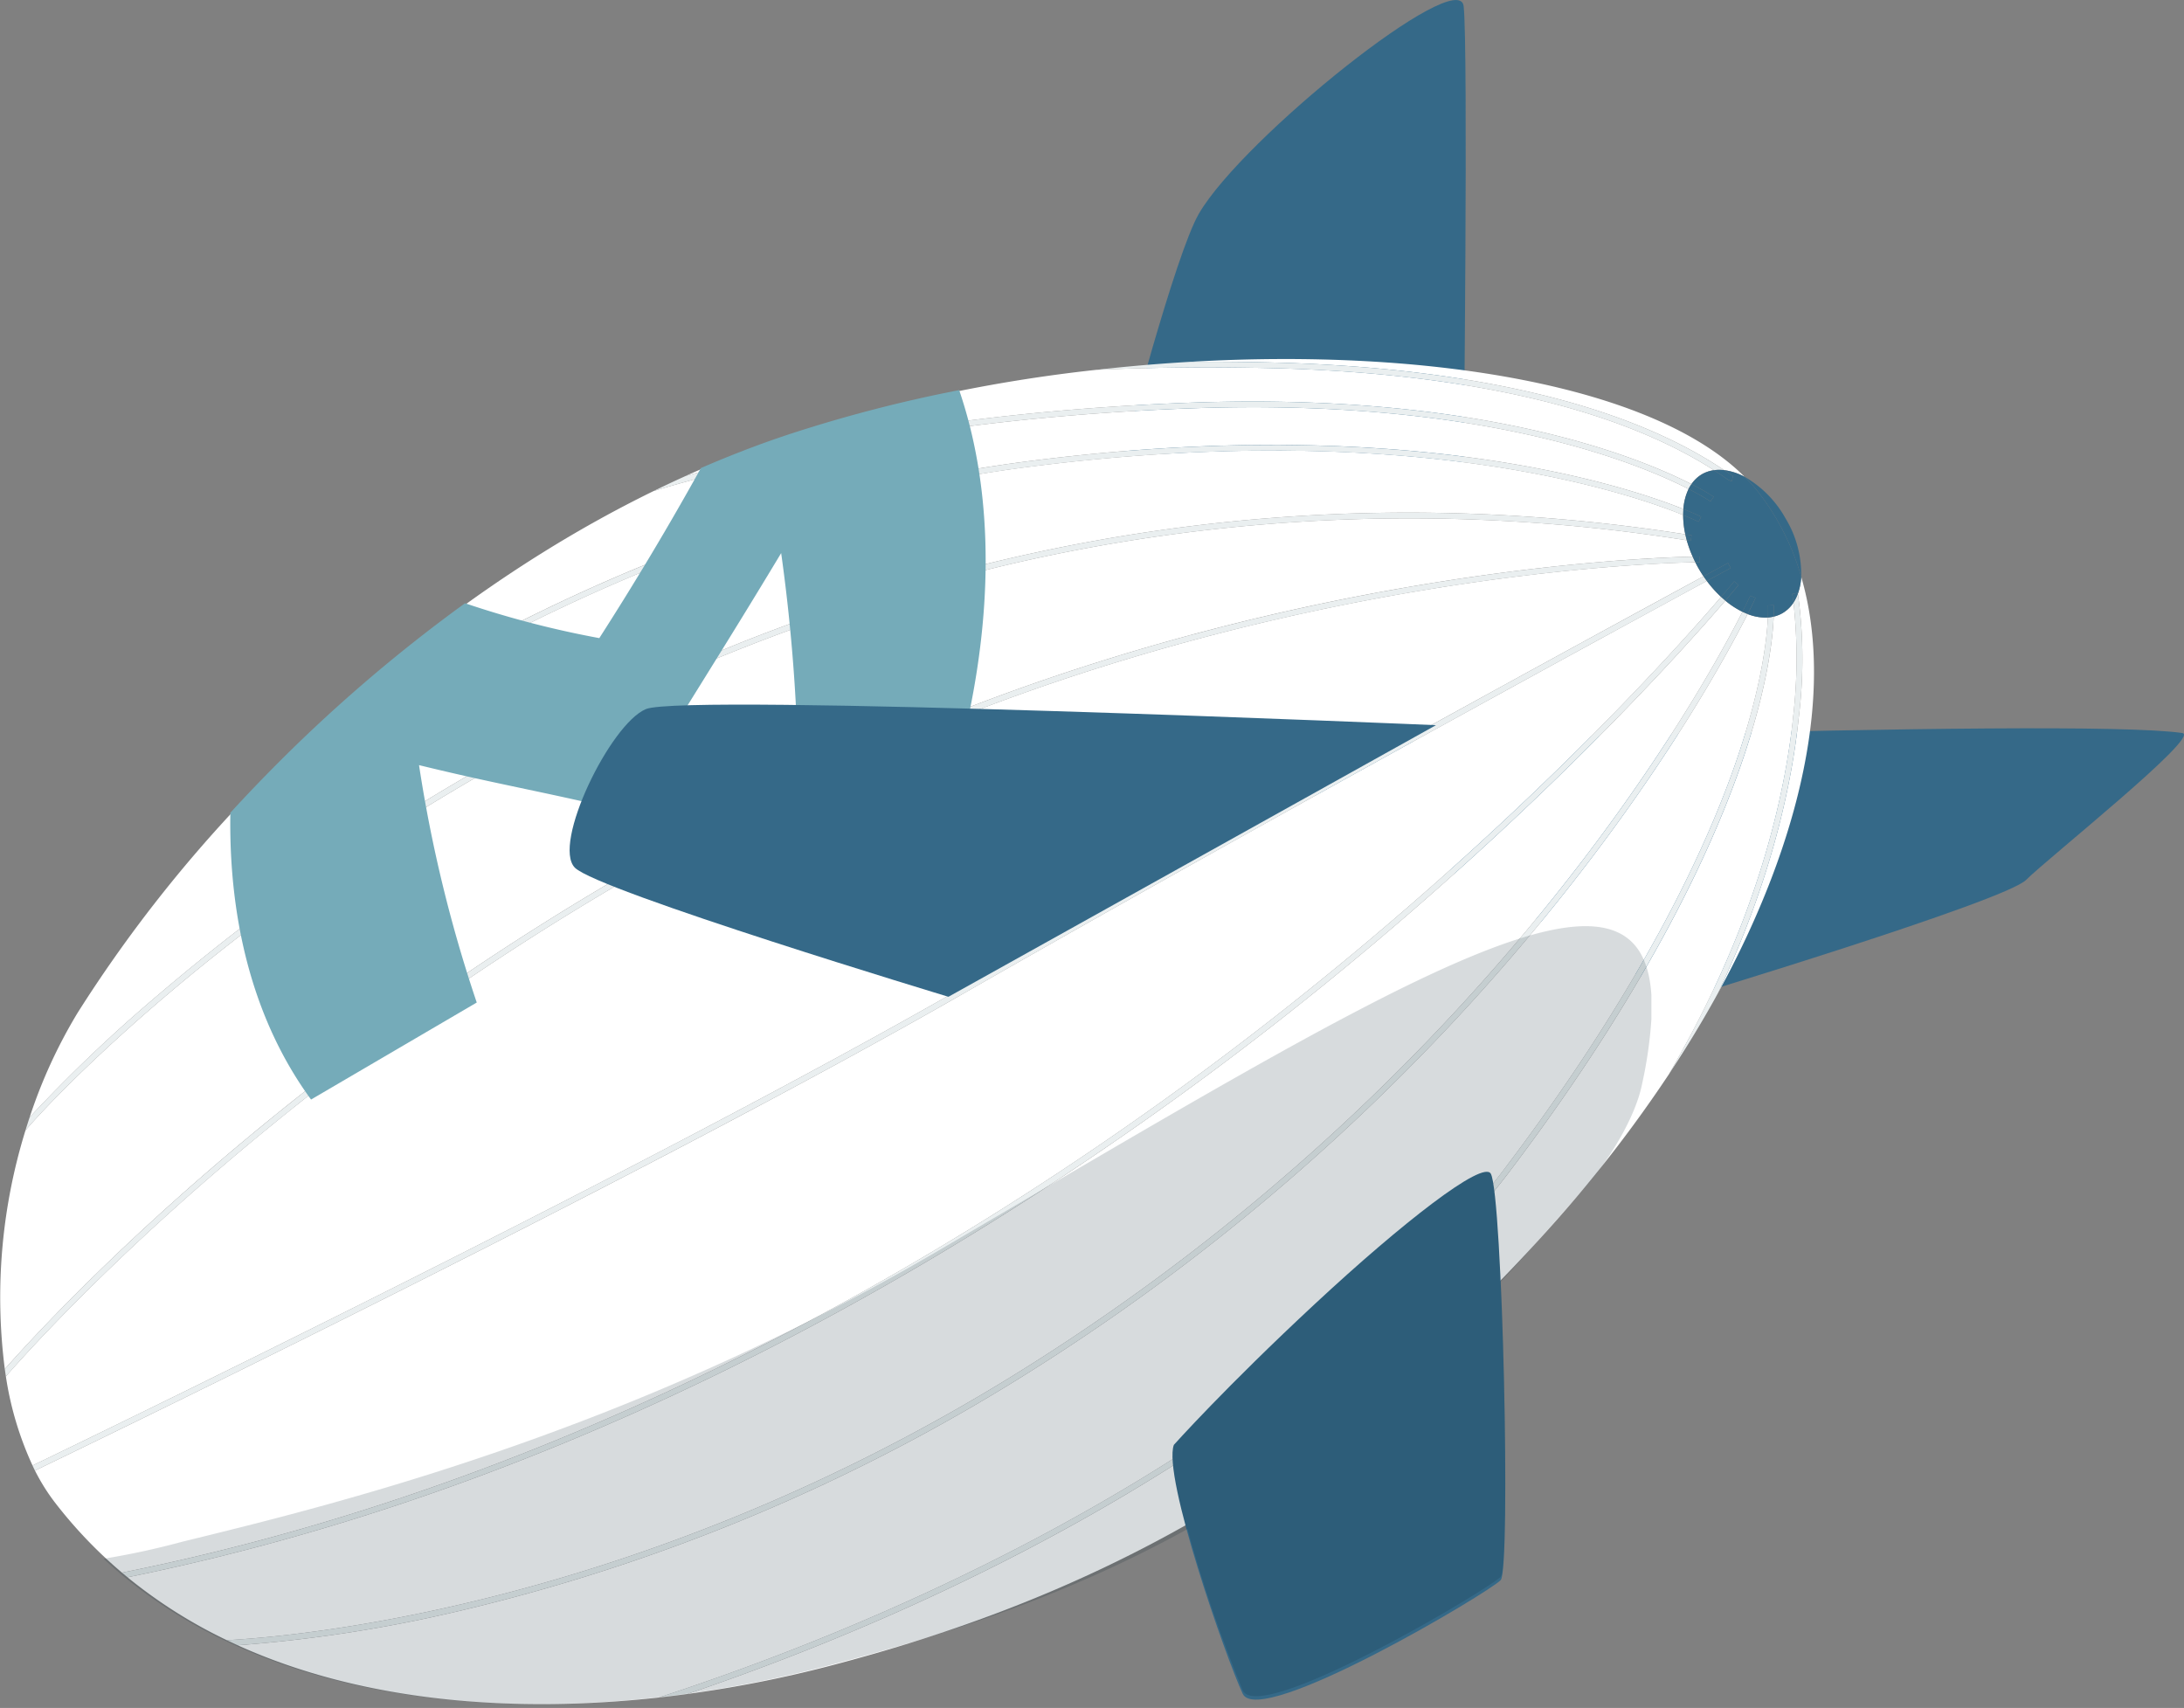 <svg xmlns="http://www.w3.org/2000/svg" width="284.367" height="222.364" viewBox="0 0 284.367 222.364">
  <rect x="0" y="0" width="284.367" height="222.364" fill="#808080" stroke="none"/>
  <g id="グループ_3902" data-name="グループ 3902" transform="translate(17789.504 11532.801)">
    <g id="グループ_3900" data-name="グループ 3900" transform="translate(-17789.504 -11532.801)">
      <path id="パス_6634" data-name="パス 6634" d="M198.345,58.743S205.031,33.1,208.124,27.8c5.748-9.844,33.849-32.289,34.46-27s0,60.688,0,60.688Z" transform="translate(-52.012 -0.001)" fill="#356988"/>
      <path id="パス_6635" data-name="パス 6635" d="M275.734,163.8s42.187-12.742,44.988-15.543,22.822-18.742,20.337-19.114c-14.273-2.134-124.05,1.947-124.05,1.947Z" transform="translate(-56.906 -33.704)" fill="#356988"/>
      <path id="パス_6636" data-name="パス 6636" d="M232.773,107.45a11.074,11.074,0,0,1-2.226-1.45c-5.854,6.83-26.44,29.861-58.036,54.626-33.445,26.215-86.185,59.6-150.007,72.526a64.136,64.136,0,0,0,12.934,8.192c9.937-.535,54.858-4.627,103.945-35.435,60.4-37.91,87.945-87.7,93.39-98.459" transform="translate(-5.901 -27.797)" fill="#fff"/>
      <path id="パス_6637" data-name="パス 6637" d="M225.709,104.6a15.017,15.017,0,0,1-1.856-2.079c-12.333,6.686-59.021,32.077-96.934,53.8C87.185,179.1,19.239,212.048,6.171,218.351a26.123,26.123,0,0,0,2.565,4.109,59.587,59.587,0,0,0,8.765,9.178c63.933-12.811,116.777-46.252,150.256-72.492C199.328,134.4,219.885,111.4,225.709,104.6" transform="translate(-1.618 -26.886)" fill="#fff"/>
      <path id="パス_6638" data-name="パス 6638" d="M314.026,101.782a7.726,7.726,0,0,1-.43,2.2,61.832,61.832,0,0,1,.116,16.1c-.858,8.288-3.423,20.914-10.531,35.925,11-20.082,15.143-39.572,10.845-54.225" transform="translate(-79.503 -26.691)" fill="#fff"/>
      <path id="パス_6639" data-name="パス 6639" d="M222.075,101.052c-.213-.316-.419-.642-.614-.98-.162-.281-.312-.565-.455-.849-5.915.106-55.479,1.706-107.639,25.122C48.453,153.486,8.583,196.611,1.036,205.219a42.715,42.715,0,0,0,3.471,11.6c13.068-6.3,80.986-39.244,120.7-62,37.836-21.682,84.41-47.014,96.87-53.769" transform="translate(-0.271 -26.019)" fill="#fff"/>
      <path id="パス_6640" data-name="パス 6640" d="M112.792,121.642c51.414-23.082,100.319-25.021,107.6-25.181a15.392,15.392,0,0,1-.771-2.127,229.784,229.784,0,0,0-88.112,3.11,253.373,253.373,0,0,0-68.431,27.131C29.006,144.059,7.606,166.1,3.315,171.167a73.4,73.4,0,0,0-2.69,31.065c8.549-9.656,48.247-51.893,112.167-80.589" transform="translate(0 -23.99)" fill="#fff"/>
      <path id="パス_6641" data-name="パス 6641" d="M220.816,63.814c18.006.436,42.754,3.229,58.761,14.011a7.588,7.588,0,0,1,2.676.876C270.4,66.838,241.2,61.921,210.083,63.722c3.409-.023,6.982,0,10.733.092" transform="translate(-55.089 -16.616)" fill="#fff"/>
      <path id="パス_6642" data-name="パス 6642" d="M231.629,85.119a7.135,7.135,0,0,1,.674-2.609c-7.046-3.6-27.491-11.855-64.769-10.5-33.184,1.2-57.292,6.944-70,10.774C77.607,92.519,60.62,106.215,47.46,119.6c11.992-8.813,50.277-34.379,98.451-40.652,49.034-6.382,77.726,2.977,85.718,6.17" transform="translate(-12.444 -18.845)" fill="#fff"/>
      <path id="パス_6643" data-name="パス 6643" d="M22.207,150.182A273.677,273.677,0,0,1,98.376,104.3c39.836-15.694,81.022-20.357,122.43-13.885a11.931,11.931,0,0,1-.28-2.51c-7.516-3.048-36.148-12.657-85.591-6.22C78.44,89.044,35.612,123.014,33.06,125.076a178.207,178.207,0,0,0-21.566,27.615,65.927,65.927,0,0,0-6.258,13.624,193.274,193.274,0,0,1,16.971-16.133" transform="translate(-1.373 -20.852)" fill="#fff"/>
      <path id="パス_6644" data-name="パス 6644" d="M265.281,121.24a66.131,66.131,0,0,0,.049-14.9,4.335,4.335,0,0,1-1.449,1.381,4.175,4.175,0,0,1-1.132.441c-.1,2.576-.682,8.454-3.671,17.563-3.732,11.372-12.092,30.1-30.733,54.71-20.36,26.885-60.127,52.091-107.038,68a156.44,156.44,0,0,0,18.4-3.622c32.035-8.342,64.069-23.358,94.768-58.062a172.48,172.48,0,0,0,14.631-19c1-1.734,1.98-3.5,2.944-5.311,9.2-17.34,12.276-31.976,13.237-41.2" transform="translate(-31.808 -27.887)" fill="#fff"/>
      <path id="パス_6645" data-name="パス 6645" d="M206.947,180.522c18.553-24.5,26.881-43.12,30.6-54.428,2.9-8.827,3.522-14.671,3.642-17.281a6.253,6.253,0,0,1-2.636-.45c-5.44,10.758-33.062,60.749-93.676,98.792A244.156,244.156,0,0,1,70.625,238.2a184.545,184.545,0,0,1-28.67,4.427c16.678,7.567,36.492,8.818,54.825,6.8,48.284-15.783,89.392-41.469,110.167-68.9" transform="translate(-11.001 -28.417)" fill="#fff"/>
      <path id="パス_6646" data-name="パス 6646" d="M251.98,80.035a4.308,4.308,0,0,1,1.385-1.3,4.259,4.259,0,0,1,1.543-.514c-15.878-10.186-39.887-12.859-57.454-13.285-8.565-.209-16.252-.084-22.967.218A199.92,199.92,0,0,0,134.3,73.763a140.068,140.068,0,0,0-13.238,5.194c13.545-3.737,36.017-8.456,65.748-9.529,37.448-1.353,58.046,6.968,65.171,10.608" transform="translate(-31.746 -17.003)" fill="#fff"/>
      <g id="グループ_3898" data-name="グループ 3898" transform="translate(0.624 47.098)">
        <path id="パス_6647" data-name="パス 6647" d="M64.257,124.309a253.4,253.4,0,0,1,68.431-27.13A229.785,229.785,0,0,1,220.8,94.068c-.072-.26-.133-.519-.188-.777-41.408-6.472-82.595-1.81-122.43,13.885a273.694,273.694,0,0,0-76.17,45.88A193.384,193.384,0,0,0,5.04,169.188q-.283.853-.547,1.712c4.291-5.066,25.691-27.109,59.764-46.592" transform="translate(-1.803 -70.822)" fill="#eaeff0"/>
        <path id="パス_6648" data-name="パス 6648" d="M113.317,124.085c52.16-23.417,101.724-25.016,107.639-25.123-.122-.243-.233-.487-.341-.731-7.283.16-56.187,2.1-107.6,25.181C49.094,152.107,9.4,194.345.847,204c.046.319.089.642.139.958,7.548-8.607,47.417-51.732,112.33-80.873" transform="translate(-0.847 -72.857)" fill="#eaeff0"/>
        <path id="パス_6649" data-name="パス 6649" d="M230.416,87.647q0-.4.03-.782c-7.992-3.193-36.683-12.552-85.718-6.17-48.175,6.273-86.459,31.839-98.451,40.652q-1.711,1.741-3.329,3.469C45.5,122.753,88.33,88.783,144.824,81.427c49.444-6.437,78.077,3.172,85.592,6.22" transform="translate(-11.886 -67.688)" fill="#eaeff0"/>
        <path id="パス_6650" data-name="パス 6650" d="M250.1,82.248a5.165,5.165,0,0,1,.376-.632c-7.125-3.639-27.724-11.961-65.172-10.608-29.731,1.074-52.2,5.793-65.748,9.53q-2.133.961-4.221,1.983c12.7-3.83,36.811-9.577,70-10.775,37.278-1.352,57.723,6.906,64.769,10.5" transform="translate(-30.869 -65.68)" fill="#eaeff0"/>
        <path id="パス_6651" data-name="パス 6651" d="M216.444,64.677c17.568.426,41.576,3.1,57.454,13.285a5.189,5.189,0,0,1,1.324-.012c-16.007-10.782-40.755-13.575-58.762-14.011-3.751-.091-7.324-.115-10.732-.092-4.063.235-8.158.585-12.253,1.048,6.716-.3,14.4-.426,22.968-.218" transform="translate(-51.36 -63.839)" fill="#eaeff0"/>
        <path id="パス_6652" data-name="パス 6652" d="M230.291,105.827q-.28-.232-.555-.486c-5.824,6.8-26.381,29.8-57.952,54.545-33.48,26.239-86.324,59.68-150.257,72.492.239.2.479.4.72.6,63.822-12.926,116.562-46.31,150.007-72.525,31.6-24.765,52.181-47.8,58.036-54.627" transform="translate(-6.27 -74.722)" fill="#eaeff0"/>
        <path id="パス_6653" data-name="パス 6653" d="M144.373,207.05c60.614-38.042,88.235-88.033,93.676-98.792q-.339-.128-.678-.293c-5.445,10.758-32.986,60.549-93.39,98.459-49.088,30.808-94.009,34.9-103.945,35.435q.7.338,1.415.66a184.444,184.444,0,0,0,28.67-4.427,244.133,244.133,0,0,0,74.251-31.042" transform="translate(-11.123 -75.41)" fill="#eaeff0"/>
        <path id="パス_6654" data-name="パス 6654" d="M227.022,181.085c18.642-24.615,27-43.338,30.733-54.71,2.989-9.108,3.575-14.986,3.672-17.563a4.631,4.631,0,0,1-.753.119c-.12,2.609-.739,8.453-3.642,17.28-3.718,11.308-12.045,29.929-30.6,54.428-20.776,27.434-61.883,53.119-110.167,68.9q1.87-.2,3.718-.456c46.91-15.911,86.677-41.117,107.038-68" transform="translate(-31.114 -75.632)" fill="#eaeff0"/>
        <path id="パス_6655" data-name="パス 6655" d="M311.325,104.768a5.55,5.55,0,0,1-.572,1.161,66.136,66.136,0,0,1-.049,14.9c-.961,9.224-4.036,23.86-13.238,41.2-.963,1.815-1.948,3.577-2.943,5.311q3.5-5.279,6.388-10.548c7.108-15.012,9.672-27.638,10.531-35.926a61.824,61.824,0,0,0-.117-16.1" transform="translate(-77.857 -74.571)" fill="#eaeff0"/>
        <path id="パス_6656" data-name="パス 6656" d="M223.74,102.308c-.147-.2-.291-.4-.431-.606-12.46,6.755-59.033,32.087-96.87,53.769-39.711,22.756-107.629,55.7-120.7,62,.106.221.207.449.317.665,13.069-6.3,81.014-39.256,120.748-62.026,37.913-21.725,84.6-47.117,96.934-53.8" transform="translate(-2.131 -73.768)" fill="#eaeff0"/>
      </g>
      <path id="パス_6657" data-name="パス 6657" d="M315.265,97.159a13.973,13.973,0,0,0-2.021-7.57,14.147,14.147,0,0,0-5.338-5.436,22.593,22.593,0,0,1,1.857,2.089,32.578,32.578,0,0,1,5.5,10.917" transform="translate(-80.742 -22.068)" fill="#356988"/>
      <path id="パス_6658" data-name="パス 6658" d="M302.717,83.186a8.105,8.105,0,0,0,.823.532l-.167.718a4.01,4.01,0,0,1-1.073-.641c-.406-.278-.823-.548-1.241-.817a4.26,4.26,0,0,0-1.543.514,4.308,4.308,0,0,0-1.385,1.3,29.609,29.609,0,0,1,2.9,1.644l-.422.606a29.221,29.221,0,0,0-2.853-1.617,7.107,7.107,0,0,0-.674,2.609c1.493.6,2.264.978,2.31,1l-.334.657c-.043-.021-.715-.353-2.007-.876a11.938,11.938,0,0,0,.28,2.51c.273.043.546.08.819.124l-.117.73c-.171-.028-.342-.049-.513-.076a15.446,15.446,0,0,0,.771,2.127c.573-.013.9-.015.935-.015v.738c-.03,0-.236,0-.594.008.144.284.293.567.456.849.2.339.4.664.615.98,1.988-1.077,3.112-1.685,3.189-1.726l.35.65c-.075.041-1.172.633-3.108,1.682a15.059,15.059,0,0,0,1.856,2.079c1.09-1.27,1.666-1.977,1.7-2.019l.574.464c-.035.043-.618.758-1.719,2.042a11.076,11.076,0,0,0,2.226,1.45c.663-1.308,1-2.041,1.027-2.1l.673.3c-.028.062-.363.792-1.022,2.094a6.256,6.256,0,0,0,2.636.451c.046-1.011.021-1.552.019-1.571l.736-.047c0,.07.031.579,0,1.5a4.221,4.221,0,0,0,1.133-.441,4.33,4.33,0,0,0,1.449-1.382c-.094-.726-.168-1.111-.171-1.126l.723-.145s.009.046.02.109a7.72,7.72,0,0,0,.43-2.2,32.58,32.58,0,0,0-5.5-10.917,22.39,22.39,0,0,0-1.857-2.089,7.577,7.577,0,0,0-2.676-.876c.11.075.224.145.333.22" transform="translate(-77.896 -21.757)" fill="#356988"/>
      <path id="パス_6659" data-name="パス 6659" d="M298.247,94.419c-.273-.044-.546-.081-.818-.124.055.257.116.516.188.777.171.027.342.049.513.076Z" transform="translate(-77.994 -24.728)" fill="#356988"/>
      <path id="パス_6660" data-name="パス 6660" d="M299.663,98.212c-.038,0-.362,0-.935.015.108.243.219.488.342.73.357-.006.564-.007.593-.007Z" transform="translate(-78.336 -25.755)" fill="#356988"/>
      <path id="パス_6661" data-name="パス 6661" d="M299.39,90.834c-.046-.024-.817-.405-2.311-1q-.03.383-.03.782c1.291.524,1.964.855,2.007.877Z" transform="translate(-77.896 -23.558)" fill="#356988"/>
      <path id="パス_6662" data-name="パス 6662" d="M301.28,87.083a29.8,29.8,0,0,0-2.9-1.644,5.072,5.072,0,0,0-.376.632,29.21,29.21,0,0,1,2.853,1.616Z" transform="translate(-78.145 -22.405)" fill="#356988"/>
      <path id="パス_6663" data-name="パス 6663" d="M304.8,84.423l.168-.719a8.137,8.137,0,0,1-.824-.531c-.109-.075-.223-.145-.333-.22a5.122,5.122,0,0,0-1.324.012c.418.268.834.538,1.241.817a4.032,4.032,0,0,0,1.074.641" transform="translate(-79.32 -21.744)" fill="#356988"/>
      <path id="パス_6664" data-name="パス 6664" d="M305.442,102.6c-.034.042-.611.749-1.7,2.02q.274.253.555.486c1.1-1.284,1.684-2,1.718-2.042Z" transform="translate(-79.649 -26.906)" fill="#356988"/>
      <path id="パス_6665" data-name="パス 6665" d="M308.537,105.114c-.028.063-.365.8-1.027,2.1.227.109.452.207.679.294.658-1.3.993-2.032,1.021-2.095Z" transform="translate(-80.638 -27.565)" fill="#356988"/>
      <path id="パス_6666" data-name="パス 6666" d="M312.759,106.78l-.736.047c0,.018.027.56-.019,1.571a4.613,4.613,0,0,0,.752-.119c.034-.92.007-1.429,0-1.5" transform="translate(-81.816 -28.002)" fill="#356988"/>
      <path id="パス_6667" data-name="パス 6667" d="M316.29,104.764c0,.015.077.4.17,1.127a5.5,5.5,0,0,0,.573-1.162c-.011-.063-.018-.1-.02-.108Z" transform="translate(-82.942 -27.435)" fill="#356988"/>
      <path id="パス_6668" data-name="パス 6668" d="M303.83,99.361c-.077.041-1.2.649-3.189,1.727.14.208.285.408.432.606,1.936-1.05,3.032-1.642,3.108-1.683Z" transform="translate(-78.837 -26.056)" fill="#356988"/>
      <path id="パス_6669" data-name="パス 6669" d="M207.109,242.342s6.675-7.48,18.374-18.359c11.362-10.564,21.863-18.732,22.889-16.944,1.531,2.668,2.607,51.4,1.3,52.9s-31.43,19.441-33.6,14.811-10.475-28.362-8.965-32.409" transform="translate(-54.264 -54.229)" fill="#356988"/>
      <path id="パス_6671" data-name="パス 6671" d="M51.155,161.208l21.575-12.632a182.112,182.112,0,0,1-7.515-30.909c9.941,2.432,15.508,3.33,25.474,5.684l1.926-1.127c7.675-12.679,12.085-19.42,19.752-32.162a231.3,231.3,0,0,1,2.238,34l22.213-13c3.3-15.813,2.821-30.246-1.275-42.222a184.269,184.269,0,0,0-22.424,5.842c-3.825,1.275-7.555,2.727-11.2,4.306Q95.746,90.133,88.69,101.13a125.569,125.569,0,0,1-17.482-4.542A201.186,201.186,0,0,0,45.579,118.67q-1.71,1.74-3.328,3.469-.813.865-1.6,1.728c-.246,14.685,3.31,27.507,10.506,37.341" transform="translate(-10.656 -18.05)" fill="#75abb9"/>
      <path id="パス_6672" data-name="パス 6672" d="M149.853,162.384s-45.6-13.773-48.631-16.8,4.605-18.755,9.255-20.661c5.049-2.07,102.855,2.1,102.855,2.1Z" transform="translate(-26.363 -32.608)" fill="#356988"/>
    </g>
    <path id="合体_13" data-name="合体 13" d="M17.1,92.592q-.71-.323-1.415-.66A64.2,64.2,0,0,1,2.749,83.741q-.362-.3-.72-.6C1.34,82.555.666,81.95,0,81.33a100.877,100.877,0,0,0,10.267-2.221c19.563-4.792,57.785-14.061,98.458-37.915,60.1-35.247,91.426-54.715,92.8-33.28v3.216a55.511,55.511,0,0,1-1.2,8.339c-.759,3.909-3.617,8.738-6.033,11.8-1.815,2.268-5.793,6.7-7.771,8.935q-2.3,2.605-4.6,5.044c.678,15.344.869,37.4,0,38.4-1.3,1.5-31.43,19.441-33.6,14.81a183.836,183.836,0,0,1-7.2-20.994c-15.389,8.508-30.944,13.655-47.078,17.856a156.331,156.331,0,0,1-18.4,3.622q-1.848.248-3.718.455a140.164,140.164,0,0,1-15.287.859C42.983,100.252,29.212,98.087,17.1,92.592Z" transform="translate(-17776.012 -11411.188)" fill="#021b2b" stroke="rgba(0,0,0,0)" stroke-miterlimit="10" stroke-width="1" opacity="0.159"/>
  </g>
</svg>
